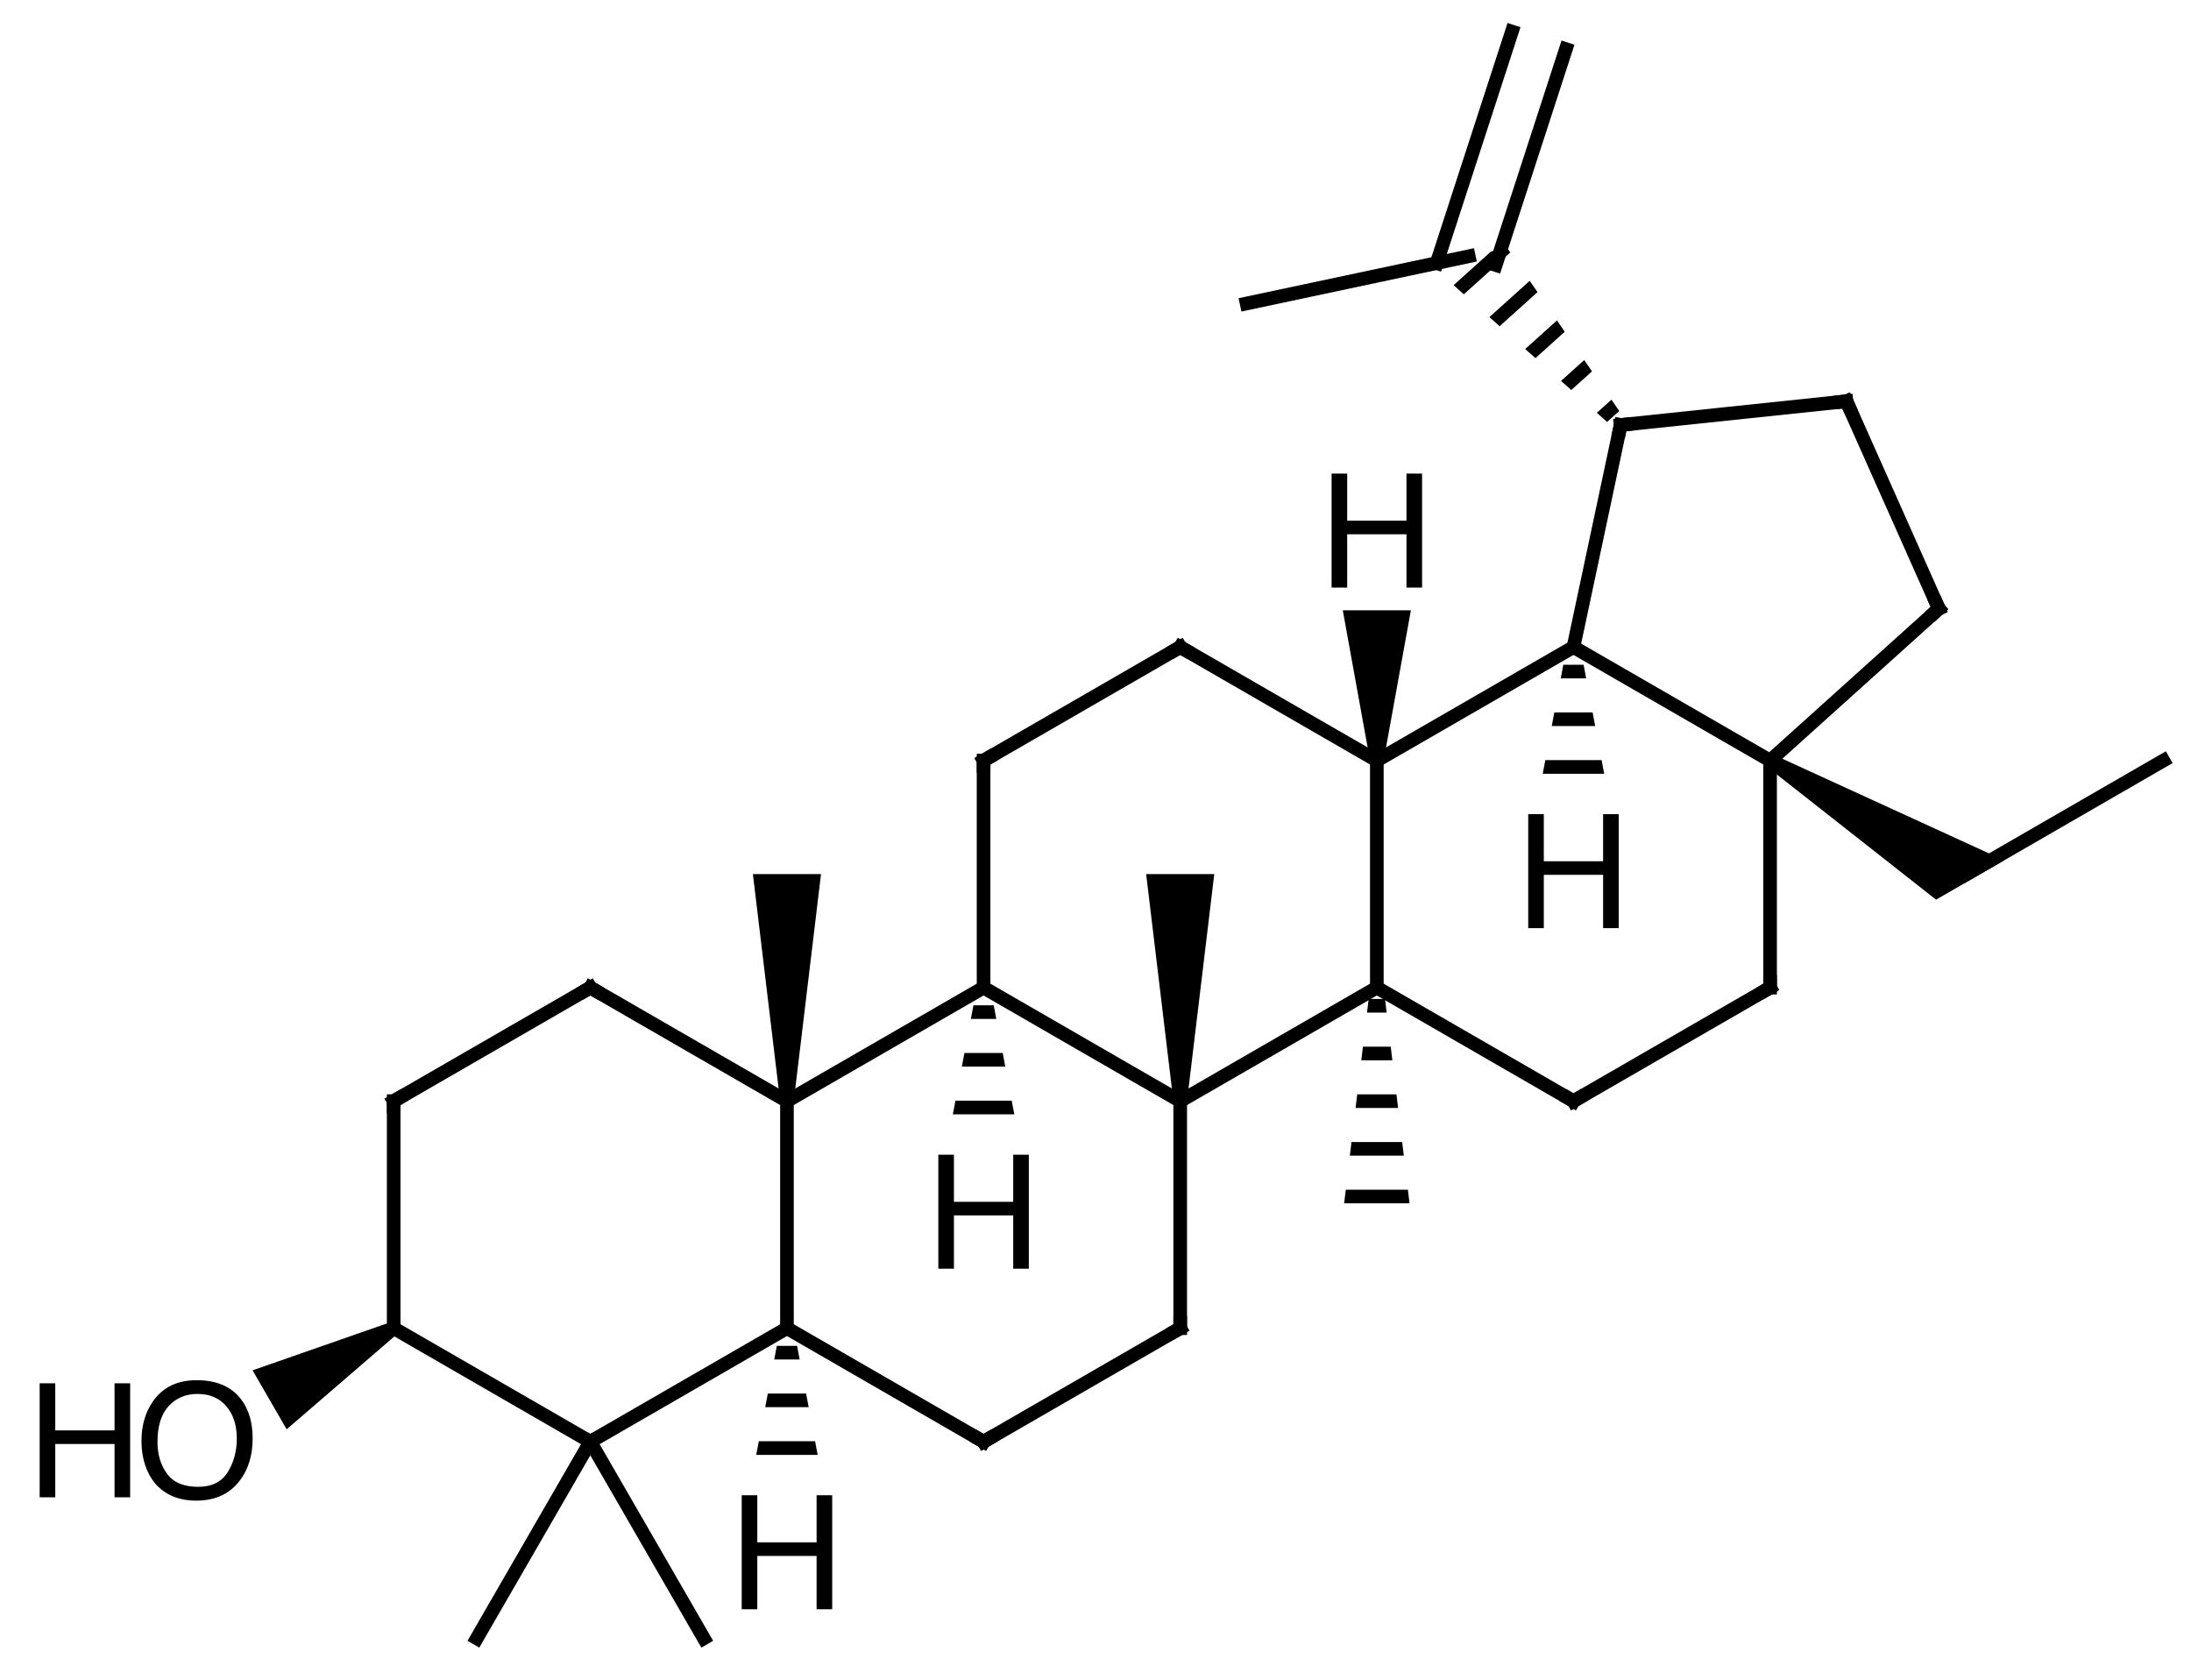 <?xml version="1.0"?>
<!DOCTYPE svg PUBLIC '-//W3C//DTD SVG 1.0//EN'
          'http://www.w3.org/TR/2001/REC-SVG-20010904/DTD/svg10.dtd'>
<svg style="fill-opacity:1; color-rendering:auto; color-interpolation:auto; text-rendering:auto; stroke:black; stroke-linecap:square; stroke-miterlimit:10; shape-rendering:auto; stroke-opacity:1; fill:black; stroke-dasharray:none; font-weight:normal; stroke-width:1; font-family:'Dialog'; font-style:normal; stroke-linejoin:miter; font-size:12px; stroke-dashoffset:0; image-rendering:auto;" xmlns="http://www.w3.org/2000/svg" width="193" viewBox="0 0 193.0 148.0" xmlns:xlink="http://www.w3.org/1999/xlink" height="148"
><!--Generated in ChemDoodle 11.12.0: PD94bWwgdmVyc2lvbj0iMS4wIiBlbmNvZGluZz0iVVRGLTgiIHN0YW5kYWxvbmU9Im5vIj8+CjxkIGY9InM6aWN4bWwiIGlkPSIxIiBtdj0iczozLjMuMCIgcD0iczpDaGVtRG9vZGxlIiBwYz0iaToxIiBwcj0iaToxIiB2PSJzOjExLjEyLjAiPgogICAgPHAgYjEwPSJiOnRydWUiIGIxMDU9ImI6dHJ1ZSIgYjEwNj0iYjpmYWxzZSIgYjEwNz0iYjpmYWxzZSIgYjEwOT0iYjpmYWxzZSIgYjExMD0iYjpmYWxzZSIgYjExMT0iYjp0cnVlIiBiMTEyPSJiOnRydWUiIGIxMTQ9ImI6dHJ1ZSIgYjExNT0iYjpmYWxzZSIgYjExNj0iYjp0cnVlIiBiMTE4PSJiOnRydWUiIGIxMjE9ImI6dHJ1ZSIgYjEyOT0iYjpmYWxzZSIgYjEzMT0iYjpmYWxzZSIgYjEzMj0iYjpmYWxzZSIgYjEzMz0iYjp0cnVlIiBiMTQ1PSJiOmZhbHNlIiBiMTQ2PSJiOnRydWUiIGIxNDc9ImI6ZmFsc2UiIGIxNTI9ImI6ZmFsc2UiIGIxNTU9ImI6dHJ1ZSIgYjE2Nj0iYjp0cnVlIiBiMTY3PSJiOnRydWUiIGIxNzA9ImI6ZmFsc2UiIGIxNzE9ImI6dHJ1ZSIgYjE3Mz0iYjp0cnVlIiBiMTc5PSJiOnRydWUiIGIyMDE9ImI6ZmFsc2UiIGIyMTY9ImI6dHJ1ZSIgYjIyNj0iYjp0cnVlIiBiMjI3PSJiOmZhbHNlIiBiMjM9ImI6dHJ1ZSIgYjI0PSJiOnRydWUiIGIyNDU9ImI6dHJ1ZSIgYjI0Nj0iYjp0cnVlIiBiMjQ3PSJiOmZhbHNlIiBiMjQ4PSJiOmZhbHNlIiBiMjU1PSJiOmZhbHNlIiBiMjU2PSJiOnRydWUiIGIzMDk9ImI6ZmFsc2UiIGIzNT0iYjpmYWxzZSIgYjQwPSJiOmZhbHNlIiBiNDE9ImI6dHJ1ZSIgYjQyPSJiOmZhbHNlIiBiOTA9ImI6ZmFsc2UiIGI5Mz0iYjp0cnVlIiBjMTA9ImM6MTI4LDEyOCwxMjgiIGMxMT0iYzoxMjgsMCwwIiBjMTI9ImM6MCwwLDAiIGMxOT0iYzowLDAsMCIgYzI9ImM6MCwwLDAiIGMzPSJjOjAsMCwwIiBjND0iYzoxMjgsMTI4LDEyOCIgYzU9ImM6MjU1LDI1NSwyNTUiIGM2PSJjOjAsMCwwIiBjNz0iYzoyNTUsMjU1LDI1NSIgYzg9ImM6MCwwLDAiIGM5PSJjOjAsMCwwIiBmMT0iZjoyMC4wIiBmMTA9ImY6MTAuMCIgZjExPSJmOjAuNTIzNTk4OCIgZjEyPSJmOjUuMCIgZjEzPSJmOjMuMCIgZjE0PSJmOjEuMiIgZjE1PSJmOjAuMCIgZjE2PSJmOjYuMCIgZjE3PSJmOjIuMCIgZjE4PSJmOjQuMCIgZjE5PSJmOjAuMTA0NzE5NzYiIGYyPSJmOjEuMiIgZjIxPSJmOjIuMCIgZjIyPSJmOjMuMCIgZjIzPSJmOjAuMCIgZjI0PSJmOjEwLjAiIGYyNT0iZjoxLjAiIGYyOD0iZjoxLjAiIGYyOT0iZjoxLjAiIGYzPSJmOjAuNSIgZjMwPSJmOjAuMyIgZjMxPSJmOjAuMyIgZjM0PSJmOjYuMCIgZjM1PSJmOjUuNDk3Nzg3IiBmMzY9ImY6MC43IiBmMzc9ImY6MS4wIiBmMzg9ImY6My4wIiBmMzk9ImY6MS4yIiBmND0iZjo1LjAiIGY0MD0iZjowLjAiIGY0MT0iZjoxLjAiIGY0Mj0iZjoxMC4wIiBmNDM9ImY6MTAuMCIgZjQ0PSJmOjAuNTIzNTk4OCIgZjQ1PSJmOjUuMCIgZjQ2PSJmOjEuMCIgZjQ3PSJmOjMuMCIgZjQ4PSJmOjEuMiIgZjQ5PSJmOjAuMCIgZjU9ImY6MC4xNSIgZjUxPSJmOjIwLjAiIGY1Mj0iZjo1LjAiIGY1Mz0iZjoxNS4wIiBmNTQ9ImY6MC4zIiBmNTU9ImY6MS4wIiBmNTY9ImY6MC41IiBmNTc9ImY6MS4wIiBmNTg9ImY6NS4wIiBmNTk9ImY6NC4wIiBmNj0iZjoxLjA0NzE5NzYiIGY2MT0iZjoyLjAiIGY2Mj0iZjoxMC4wIiBmNjM9ImY6MS4wIiBmNjU9ImY6NS4wIiBmNjY9ImY6NC4wIiBmNjc9ImY6MjAuMCIgZjY4PSJmOjAuNCIgZjY5PSJmOjMuMCIgZjc9ImY6MS41IiBmNzA9ImY6MTIuMCIgZjcxPSJmOjEwLjAiIGY5PSJmOjAuNyIgaTE1PSJpOjIiIGkxNj0iaTowIiBpMTc9Imk6MCIgaTI9Imk6NzkyIiBpMjI9Imk6MiIgaTI2PSJpOjEiIGkzPSJpOjYxMiIgaTMzPSJpOjAiIGkzNz0iaTowIiBpND0iaTozNiIgaTQwPSJpOjEiIGk0Mz0iaToxIiBpNT0iaTozNiIgaTY9Imk6MzYiIGk3PSJpOjM2IiBpZD0iMiIgczIwPSJzOkJhc2ljIiBzMjI9InM6QW5nc3Ryb20iIHQxPSJ0OkhlbHZldGljYSwwLDE0IiB0Mj0idDpUaW1lcyBOZXcgUm9tYW4sMCwxMiIvPgogICAgPGFuIGE9InM6bnVsbCIgY2k9InM6bnVsbCIgY249InM6bnVsbCIgY3M9InM6bnVsbCIgZD0iczpudWxsIiBpZD0iMyIgaz0iczpudWxsIiB0PSJzOm51bGwiLz4KICAgIDxjdCBpZD0iNCIvPgogICAgPGZ0IGlkPSI1Ij4KICAgICAgICA8X2YgdmFsdWU9IkhlbHZldGljYSIvPgogICAgPC9mdD4KICAgIDxhIGF0Mj0iYjpmYWxzZSIgYXQzPSJkOjAuMCIgYXQ0PSJpOjAiIGNvMT0iYjpmYWxzZSIgaWQ9IjYiIGw9InM6QyIgcD0icDM6MTQ3LjAsMjg3LjAsMC4wIi8+CiAgICA8YSBhdDI9ImI6ZmFsc2UiIGF0Mz0iZDowLjAiIGF0ND0iaTowIiBjbzE9ImI6ZmFsc2UiIGlkPSI3IiBsPSJzOkMiIHA9InAzOjE2NC4zMjA1MSwyOTcuMCwwLjAiLz4KICAgIDxhIGF0Mj0iYjpmYWxzZSIgYXQzPSJkOjAuMCIgYXQ0PSJpOjAiIGNvMT0iYjpmYWxzZSIgaWQ9IjgiIGw9InM6QyIgcD0icDM6MTI5LjY3OTQ5LDI5Ny4wLDAuMCIvPgogICAgPGEgYXQyPSJiOmZhbHNlIiBhdDM9ImQ6MC4wIiBhdDQ9Imk6MCIgY28xPSJiOmZhbHNlIiBpZD0iOSIgbD0iczpDIiBwPSJwMzoxNjQuMzIwNTEsMjc3LjAsMC4wIi8+CiAgICA8YSBhdDI9ImI6ZmFsc2UiIGF0Mz0iZDowLjAiIGF0ND0iaTowIiBjbzE9ImI6ZmFsc2UiIGlkPSIxMCIgbD0iczpDIiBwPSJwMzoxNjQuMzIwNTEsMzE3LjAsMC4wIi8+CiAgICA8YSBhdDI9ImI6ZmFsc2UiIGF0Mz0iZDowLjAiIGF0ND0iaTowIiBjbzE9ImI6ZmFsc2UiIGlkPSIxMSIgbD0iczpDIiBwPSJwMzoxODEuNjQxMDIsMjg3LjAsMC4wIi8+CiAgICA8YSBhdDI9ImI6ZmFsc2UiIGF0Mz0iZDowLjAiIGF0ND0iaTowIiBjbzE9ImI6ZmFsc2UiIGlkPSIxMiIgbD0iczpDIiBwPSJwMzoxMjkuNjc5NDksMzE3LjAsMC4wIi8+CiAgICA8YSBhdDI9ImI6ZmFsc2UiIGF0Mz0iZDowLjAiIGF0ND0iaTowIiBjbzE9ImI6ZmFsc2UiIGlkPSIxMyIgbD0iczpDIiBwPSJwMzoxNDcuMCwzMjcuMCwwLjAiLz4KICAgIDxhIGF0Mj0iYjpmYWxzZSIgYXQzPSJkOjAuMCIgYXQ0PSJpOjAiIGNvMT0iYjpmYWxzZSIgaWQ9IjE0IiBsPSJzOkgiIHA9InAzOjE2NC4zMjA1MSwzMzcuMCwwLjAiLz4KICAgIDxhIGF0Mj0iYjpmYWxzZSIgYXQzPSJkOjAuMCIgYXQ0PSJpOjAiIGNvMT0iYjpmYWxzZSIgaWQ9IjE1IiBsPSJzOkMiIHA9InAzOjE4MS42NDEwMiwzMjcuMCwwLjAiLz4KICAgIDxhIGF0Mj0iYjpmYWxzZSIgYXQzPSJkOjAuMCIgYXQ0PSJpOjAiIGNvMT0iYjpmYWxzZSIgaWQ9IjE2IiBsPSJzOkMiIHA9InAzOjE5OC45NjE1MywyOTcuMCwwLjAiLz4KICAgIDxhIGF0Mj0iYjpmYWxzZSIgYXQzPSJkOjAuMCIgYXQ0PSJpOjAiIGNvMT0iYjpmYWxzZSIgaWQ9IjE3IiBsPSJzOkgiIHA9InAzOjE4MS42NDEwMiwzMDcuMCwwLjAiLz4KICAgIDxhIGF0Mj0iYjpmYWxzZSIgYXQzPSJkOjAuMCIgYXQ0PSJpOjAiIGNvMT0iYjpmYWxzZSIgaWQ9IjE4IiBsPSJzOkMiIHA9InAzOjE4MS42NDEwMiwyNjcuMCwwLjAiLz4KICAgIDxhIGF0Mj0iYjpmYWxzZSIgYXQzPSJkOjAuMCIgYXQ0PSJpOjAiIGNvMT0iYjpmYWxzZSIgaWQ9IjE5IiBsPSJzOk8iIHA9InAzOjExMi4zNTg5OCwzMjcuMCwwLjAiLz4KICAgIDxhIGF0Mj0iYjpmYWxzZSIgYXQzPSJkOjAuMCIgYXQ0PSJpOjAiIGNvMT0iYjpmYWxzZSIgaWQ9IjIwIiBsPSJzOkMiIHA9InAzOjEzNy4wLDM0NC4zMjA1LDAuMCIvPgogICAgPGEgYXQyPSJiOmZhbHNlIiBhdDM9ImQ6MC4wIiBhdDQ9Imk6MCIgY28xPSJiOmZhbHNlIiBpZD0iMjEiIGw9InM6QyIgcD0icDM6MTU3LjAsMzQ0LjMyMDUsMC4wIi8+CiAgICA8YSBhdDI9ImI6ZmFsc2UiIGF0Mz0iZDowLjAiIGF0ND0iaTowIiBjbzE9ImI6ZmFsc2UiIGlkPSIyMiIgbD0iczpDIiBwPSJwMzoxOTguOTYxNTMsMzE3LjAsMC4wIi8+CiAgICA8YSBhdDI9ImI6ZmFsc2UiIGF0Mz0iZDowLjAiIGF0ND0iaTowIiBjbzE9ImI6ZmFsc2UiIGlkPSIyMyIgbD0iczpDIiBwPSJwMzoyMTYuMjgyMDQsMjg3LjAsMC4wIi8+CiAgICA8YSBhdDI9ImI6ZmFsc2UiIGF0Mz0iZDowLjAiIGF0ND0iaTowIiBjbzE9ImI6ZmFsc2UiIGlkPSIyNCIgbD0iczpDIiBwPSJwMzoxOTguOTYxNTMsMjc3LjAsMC4wIi8+CiAgICA8YSBhdDI9ImI6ZmFsc2UiIGF0Mz0iZDowLjAiIGF0ND0iaTowIiBjbzE9ImI6ZmFsc2UiIGlkPSIyNSIgbD0iczpDIiBwPSJwMzoxOTguOTYxNTMsMjU3LjAsMC4wIi8+CiAgICA8YSBhdDI9ImI6ZmFsc2UiIGF0Mz0iZDowLjAiIGF0ND0iaTowIiBjbzE9ImI6ZmFsc2UiIGlkPSIyNiIgbD0iczpDIiBwPSJwMzoyMzMuNjAyNTUsMjk3LjAsMC4wIi8+CiAgICA8YSBhdDI9ImI6ZmFsc2UiIGF0Mz0iZDowLjAiIGF0ND0iaTowIiBjbzE9ImI6ZmFsc2UiIGlkPSIyNyIgbD0iczpDIiBwPSJwMzoyMTYuMjgyMDQsMzA3LjAsMC4wIi8+CiAgICA8YSBhdDI9ImI6ZmFsc2UiIGF0Mz0iZDowLjAiIGF0ND0iaTowIiBjbzE9ImI6ZmFsc2UiIGlkPSIyOCIgbD0iczpDIiBwPSJwMzoyMTYuMjgyMDQsMjY3LjAsMC4wIi8+CiAgICA8YSBhdDI9ImI6ZmFsc2UiIGF0Mz0iZDowLjAiIGF0ND0iaTowIiBjbzE9ImI6ZmFsc2UiIGlkPSIyOSIgbD0iczpDIiBwPSJwMzoyNTAuOTIzMDcsMjg3LjAsMC4wIi8+CiAgICA8YSBhdDI9ImI6ZmFsc2UiIGF0Mz0iZDowLjAiIGF0ND0iaTowIiBjbzE9ImI6ZmFsc2UiIGlkPSIzMCIgbD0iczpDIiBwPSJwMzoyMzMuNjAyNTUsMjU3LjAsMC4wIi8+CiAgICA8YSBhdDI9ImI6ZmFsc2UiIGF0Mz0iZDowLjAiIGF0ND0iaTowIiBjbzE9ImI6ZmFsc2UiIGlkPSIzMSIgbD0iczpIIiBwPSJwMzoyMTYuMjgyMDQsMjQ3LjAsMC4wIi8+CiAgICA8YSBhdDI9ImI6ZmFsc2UiIGF0Mz0iZDowLjAiIGF0ND0iaTowIiBjbzE9ImI6ZmFsc2UiIGlkPSIzMiIgbD0iczpDIiBwPSJwMzoyNTAuOTIzMDcsMjY3LjAsMC4wIi8+CiAgICA8YSBhdDI9ImI6ZmFsc2UiIGF0Mz0iZDowLjAiIGF0ND0iaTowIiBjbzE9ImI6ZmFsc2UiIGlkPSIzMyIgbD0iczpIIiBwPSJwMzoyMzMuNjAyNTUsMjc3LjAsMC4wIi8+CiAgICA8YSBhdDI9ImI6ZmFsc2UiIGF0Mz0iZDowLjAiIGF0ND0iaTowIiBjbzE9ImI6ZmFsc2UiIGlkPSIzNCIgbD0iczpDIiBwPSJwMzoyMzcuNzYwNzksMjM3LjQzNzA0LDAuMCIvPgogICAgPGEgYXQyPSJiOmZhbHNlIiBhdDM9ImQ6MC4wIiBhdDQ9Imk6MCIgY28xPSJiOmZhbHNlIiBpZD0iMzUiIGw9InM6QyIgcD0icDM6MjY1Ljc4NTk1LDI1My42MTczOSwwLjAiLz4KICAgIDxhIGF0Mj0iYjpmYWxzZSIgYXQzPSJkOjAuMCIgYXQ0PSJpOjAiIGNvMT0iYjpmYWxzZSIgaWQ9IjM2IiBsPSJzOkMiIHA9InAzOjI2OC4yNDM1NiwyNzcuMCwwLjAiLz4KICAgIDxhIGF0Mj0iYjpmYWxzZSIgYXQzPSJkOjAuMCIgYXQ0PSJpOjAiIGNvMT0iYjpmYWxzZSIgaWQ9IjM3IiBsPSJzOkMiIHA9InAzOjI1Ny42NTEyLDIzNS4zNDY0OCwwLjAiLz4KICAgIDxhIGF0Mj0iYjpmYWxzZSIgYXQzPSJkOjAuMCIgYXQ0PSJpOjAiIGNvMT0iYjpmYWxzZSIgaWQ9IjM4IiBsPSJzOkMiIHA9InAzOjIyNC4zNzgxNywyMjIuNTc0MTQsMC4wIi8+CiAgICA8YSBhdDI9ImI6ZmFsc2UiIGF0Mz0iZDowLjAiIGF0ND0iaTowIiBjbzE9ImI6ZmFsc2UiIGlkPSIzOSIgbD0iczpDIiBwPSJwMzoyODUuNTY0MSwyNjcuMCwwLjAiLz4KICAgIDxhIGF0Mj0iYjpmYWxzZSIgYXQzPSJkOjAuMCIgYXQ0PSJpOjAiIGNvMT0iYjpmYWxzZSIgaWQ9IjQwIiBsPSJzOkMiIHA9InAzOjIwNC44MTUyMiwyMjYuNzMyMzgsMC4wIi8+CiAgICA8YSBhdDI9ImI6ZmFsc2UiIGF0Mz0iZDowLjAiIGF0ND0iaTowIiBjbzE9ImI6ZmFsc2UiIGlkPSI0MSIgbD0iczpDIiBwPSJwMzoyMzAuNTU4NTIsMjAzLjU1MzAxLDAuMCIvPgogICAgPGIgYTE9Imk6NyIgYTI9Imk6NiIgYm8yPSJiOmZhbHNlIiBibzM9Imk6MiIgY28xPSJiOmZhbHNlIiBpZD0iNDIiIHQ9InM6U2luZ2xlIiB6bz0iczo1Ii8+CiAgICA8YiBhMT0iaTo2IiBhMj0iaTo4IiBibzI9ImI6ZmFsc2UiIGJvMz0iaToyIiBjbzE9ImI6ZmFsc2UiIGlkPSI0MyIgdD0iczpTaW5nbGUiIHpvPSJzOjAiLz4KICAgIDxiIGExPSJpOjciIGEyPSJpOjkiIGJvMj0iYjpmYWxzZSIgYm8zPSJpOjIiIGNvMT0iYjpmYWxzZSIgaWQ9IjQ0IiB0PSJzOlByb3RydWRpbmciIHpvPSJzOjIzIi8+CiAgICA8YiBhMT0iaToxMCIgYTI9Imk6NyIgYm8yPSJiOmZhbHNlIiBibzM9Imk6MiIgY28xPSJiOmZhbHNlIiBpZD0iNDUiIHQ9InM6U2luZ2xlIiB6bz0iczo0Ii8+CiAgICA8YiBhMT0iaToxMSIgYTI9Imk6NyIgYm8yPSJiOmZhbHNlIiBibzM9Imk6MiIgY28xPSJiOmZhbHNlIiBpZD0iNDYiIHQ9InM6U2luZ2xlIiB6bz0iczoxMCIvPgogICAgPGIgYTE9Imk6OCIgYTI9Imk6MTIiIGJvMj0iYjpmYWxzZSIgYm8zPSJpOjIiIGNvMT0iYjpmYWxzZSIgaWQ9IjQ3IiB0PSJzOlNpbmdsZSIgem89InM6MSIvPgogICAgPGIgYTE9Imk6MTMiIGEyPSJpOjEwIiBibzI9ImI6ZmFsc2UiIGJvMz0iaToyIiBjbzE9ImI6ZmFsc2UiIGlkPSI0OCIgdD0iczpTaW5nbGUiIHpvPSJzOjMiLz4KICAgIDxiIGExPSJpOjEwIiBhMj0iaToxNCIgYm8yPSJiOmZhbHNlIiBibzM9Imk6MiIgY28xPSJiOmZhbHNlIiBpZD0iNDkiIHQ9InM6UmVjZXNzZWQiIHpvPSJzOjI0Ii8+CiAgICA8YiBhMT0iaToxMCIgYTI9Imk6MTUiIGJvMj0iYjpmYWxzZSIgYm8zPSJpOjIiIGNvMT0iYjpmYWxzZSIgaWQ9IjUwIiB0PSJzOlNpbmdsZSIgem89InM6NiIvPgogICAgPGIgYTE9Imk6MTYiIGEyPSJpOjExIiBibzI9ImI6ZmFsc2UiIGJvMz0iaToyIiBjbzE9ImI6ZmFsc2UiIGlkPSI1MSIgdD0iczpTaW5nbGUiIHpvPSJzOjkiLz4KICAgIDxiIGExPSJpOjExIiBhMj0iaToxNyIgYm8yPSJiOmZhbHNlIiBibzM9Imk6MiIgY28xPSJiOmZhbHNlIiBpZD0iNTIiIHQ9InM6UmVjZXNzZWQiIHpvPSJzOjM5Ii8+CiAgICA8YiBhMT0iaToxOCIgYTI9Imk6MTEiIGJvMj0iYjpmYWxzZSIgYm8zPSJpOjIiIGNvMT0iYjpmYWxzZSIgaWQ9IjUzIiB0PSJzOlNpbmdsZSIgem89InM6MTQiLz4KICAgIDxiIGExPSJpOjEyIiBhMj0iaToxMyIgYm8yPSJiOmZhbHNlIiBibzM9Imk6MiIgY28xPSJiOmZhbHNlIiBpZD0iNTQiIHQ9InM6U2luZ2xlIiB6bz0iczoyIi8+CiAgICA8YiBhMT0iaToxMiIgYTI9Imk6MTkiIGJvMj0iYjpmYWxzZSIgYm8zPSJpOjIiIGNvMT0iYjpmYWxzZSIgaWQ9IjU1IiB0PSJzOlByb3RydWRpbmciIHpvPSJzOjIwIi8+CiAgICA8YiBhMT0iaToxMyIgYTI9Imk6MjAiIGJvMj0iYjpmYWxzZSIgYm8zPSJpOjIiIGNvMT0iYjpmYWxzZSIgaWQ9IjU2IiB0PSJzOlNpbmdsZSIgem89InM6MjEiLz4KICAgIDxiIGExPSJpOjEzIiBhMj0iaToyMSIgYm8yPSJiOmZhbHNlIiBibzM9Imk6MiIgY28xPSJiOmZhbHNlIiBpZD0iNTciIHQ9InM6U2luZ2xlIiB6bz0iczoyMiIvPgogICAgPGIgYTE9Imk6MTUiIGEyPSJpOjIyIiBibzI9ImI6ZmFsc2UiIGJvMz0iaToyIiBjbzE9ImI6ZmFsc2UiIGlkPSI1OCIgdD0iczpTaW5nbGUiIHpvPSJzOjciLz4KICAgIDxiIGExPSJpOjIyIiBhMj0iaToxNiIgYm8yPSJiOmZhbHNlIiBibzM9Imk6MiIgY28xPSJiOmZhbHNlIiBpZD0iNTkiIHQ9InM6U2luZ2xlIiB6bz0iczo4Ii8+CiAgICA8YiBhMT0iaToxNiIgYTI9Imk6MjMiIGJvMj0iYjpmYWxzZSIgYm8zPSJpOjIiIGNvMT0iYjpmYWxzZSIgaWQ9IjYwIiB0PSJzOlNpbmdsZSIgem89InM6MTEiLz4KICAgIDxiIGExPSJpOjE2IiBhMj0iaToyNCIgYm8yPSJiOmZhbHNlIiBibzM9Imk6MiIgY28xPSJiOmZhbHNlIiBpZD0iNjEiIHQ9InM6UHJvdHJ1ZGluZyIgem89InM6MjUiLz4KICAgIDxiIGExPSJpOjI1IiBhMj0iaToxOCIgYm8yPSJiOmZhbHNlIiBibzM9Imk6MiIgY28xPSJiOmZhbHNlIiBpZD0iNjIiIHQ9InM6U2luZ2xlIiB6bz0iczoxMyIvPgogICAgPGIgYTE9Imk6MjMiIGEyPSJpOjI2IiBibzI9ImI6ZmFsc2UiIGJvMz0iaToyIiBjbzE9ImI6ZmFsc2UiIGlkPSI2MyIgdD0iczpTaW5nbGUiIHpvPSJzOjE1Ii8+CiAgICA8YiBhMT0iaToyMyIgYTI9Imk6MjciIGJvMj0iYjpmYWxzZSIgYm8zPSJpOjIiIGNvMT0iYjpmYWxzZSIgaWQ9IjY0IiB0PSJzOlJlY2Vzc2VkIiB6bz0iczoyNiIvPgogICAgPGIgYTE9Imk6MjMiIGEyPSJpOjI4IiBibzI9ImI6ZmFsc2UiIGJvMz0iaToyIiBjbzE9ImI6ZmFsc2UiIGlkPSI2NSIgdD0iczpTaW5nbGUiIHpvPSJzOjEyIi8+CiAgICA8YiBhMT0iaToyNSIgYTI9Imk6MjgiIGJvMj0iYjpmYWxzZSIgYm8zPSJpOjIiIGNvMT0iYjpmYWxzZSIgaWQ9IjY2IiB0PSJzOlNpbmdsZSIgem89InM6MzgiLz4KICAgIDxiIGExPSJpOjI2IiBhMj0iaToyOSIgYm8yPSJiOmZhbHNlIiBibzM9Imk6MiIgY28xPSJiOmZhbHNlIiBpZD0iNjciIHQ9InM6U2luZ2xlIiB6bz0iczoxNiIvPgogICAgPGIgYTE9Imk6MzAiIGEyPSJpOjI4IiBibzI9ImI6ZmFsc2UiIGJvMz0iaToyIiBjbzE9ImI6ZmFsc2UiIGlkPSI2OCIgdD0iczpTaW5nbGUiIHpvPSJzOjE5Ii8+CiAgICA8YiBhMT0iaToyOCIgYTI9Imk6MzEiIGJvMj0iYjpmYWxzZSIgYm8zPSJpOjIiIGNvMT0iYjpmYWxzZSIgaWQ9IjY5IiB0PSJzOlByb3RydWRpbmciIHpvPSJzOjM3Ii8+CiAgICA8YiBhMT0iaToyOSIgYTI9Imk6MzIiIGJvMj0iYjpmYWxzZSIgYm8zPSJpOjIiIGNvMT0iYjpmYWxzZSIgaWQ9IjcwIiB0PSJzOlNpbmdsZSIgem89InM6MTciLz4KICAgIDxiIGExPSJpOjMyIiBhMj0iaTozMCIgYm8yPSJiOmZhbHNlIiBibzM9Imk6MiIgY28xPSJiOmZhbHNlIiBpZD0iNzEiIHQ9InM6U2luZ2xlIiB6bz0iczoxOCIvPgogICAgPGIgYTE9Imk6MzAiIGEyPSJpOjMzIiBibzI9ImI6ZmFsc2UiIGJvMz0iaToyIiBjbzE9ImI6ZmFsc2UiIGlkPSI3MiIgdD0iczpSZWNlc3NlZCIgem89InM6MjciLz4KICAgIDxiIGExPSJpOjM0IiBhMj0iaTozMCIgYm8yPSJiOmZhbHNlIiBibzM9Imk6MiIgY28xPSJiOmZhbHNlIiBpZD0iNzMiIHQ9InM6U2luZ2xlIiB6bz0iczozMSIvPgogICAgPGIgYTE9Imk6MzIiIGEyPSJpOjM1IiBibzI9ImI6ZmFsc2UiIGJvMz0iaToyIiBjbzE9ImI6ZmFsc2UiIGlkPSI3NCIgdD0iczpTaW5nbGUiIHpvPSJzOjI4Ii8+CiAgICA8YiBhMT0iaTozMiIgYTI9Imk6MzYiIGJvMj0iYjpmYWxzZSIgYm8zPSJpOjIiIGNvMT0iYjpmYWxzZSIgaWQ9Ijc1IiB0PSJzOlByb3RydWRpbmciIHpvPSJzOjM1Ii8+CiAgICA8YiBhMT0iaTozNyIgYTI9Imk6MzQiIGJvMj0iYjpmYWxzZSIgYm8zPSJpOjIiIGNvMT0iYjpmYWxzZSIgaWQ9Ijc2IiB0PSJzOlNpbmdsZSIgem89InM6MzAiLz4KICAgIDxiIGExPSJpOjM0IiBhMj0iaTozOCIgYm8yPSJiOmZhbHNlIiBibzM9Imk6MiIgY28xPSJiOmZhbHNlIiBpZD0iNzciIHQ9InM6UmVjZXNzZWQiIHpvPSJzOjMyIi8+CiAgICA8YiBhMT0iaTozNSIgYTI9Imk6MzciIGJvMj0iYjpmYWxzZSIgYm8zPSJpOjIiIGNvMT0iYjpmYWxzZSIgaWQ9Ijc4IiB0PSJzOlNpbmdsZSIgem89InM6MjkiLz4KICAgIDxiIGExPSJpOjM2IiBhMj0iaTozOSIgYm8yPSJiOmZhbHNlIiBibzM9Imk6MiIgY28xPSJiOmZhbHNlIiBpZD0iNzkiIHQ9InM6U2luZ2xlIiB6bz0iczozNiIvPgogICAgPGIgYTE9Imk6MzgiIGEyPSJpOjQwIiBibzI9ImI6ZmFsc2UiIGJvMz0iaToyIiBjbzE9ImI6ZmFsc2UiIGlkPSI4MCIgdD0iczpTaW5nbGUiIHpvPSJzOjMzIi8+CiAgICA8YiBhMT0iaTozOCIgYTI9Imk6NDEiIGJvMj0iYjpmYWxzZSIgYm8zPSJpOjIiIGNvMT0iYjpmYWxzZSIgaWQ9IjgxIiB0PSJzOkRvdWJsZSIgem89InM6MzQiLz4KPC9kPgo=--><defs id="genericDefs"
  /><g
  ><g transform="translate(-95,-200)" style="stroke-linecap:butt; text-rendering:geometricPrecision; color-rendering:optimizeQuality; image-rendering:optimizeQuality; color-interpolation:linearRGB; stroke-width:1.2;"
    ><line y2="297" style="fill:none;" x1="147" x2="129.679" y1="287"
      /><line y2="287" style="fill:none;" x1="164.321" x2="147" y1="297"
      /><line y2="317" style="fill:none;" x1="129.679" x2="129.679" y1="297"
      /><path style="stroke:none;" d="M164.921 297 L163.72 297 L161.321 277 L167.321 277 Z"
      /><line y2="297" style="fill:none;" x1="181.641" x2="164.321" y1="287"
      /><line y2="297" style="fill:none;" x1="164.321" x2="164.321" y1="317"
      /><path style="stroke:none;" d="M129.38 316.48 L129.98 317.52 L120.25 325.908 L117.25 320.712 Z"
      /><line y2="327" style="fill:none;" x1="129.679" x2="147" y1="317"
      /><line y2="287" style="fill:none;" x1="181.641" x2="181.641" y1="267"
      /><line y2="287" style="fill:none;" x1="198.962" x2="181.641" y1="297"
      /><line y2="317" style="fill:none;" x1="147" x2="164.321" y1="327"
      /><line y2="327" style="fill:none;" x1="164.321" x2="181.641" y1="317"
      /><path style="stroke:none;" d="M163.426 318.56 L163.2 319.76 L165.441 319.76 L165.215 318.56 ZM162.634 322.76 L162.407 323.96 L166.234 323.96 L166.007 322.76 ZM161.841 326.96 L161.615 328.16 L167.026 328.16 L166.8 326.96 Z"
      /><line y2="344.32" style="fill:none;" x1="147" x2="137" y1="327"
      /><line y2="344.32" style="fill:none;" x1="147" x2="157" y1="327"
      /><line y2="267" style="fill:none;" x1="198.962" x2="181.641" y1="257"
      /><line y2="297" style="fill:none;" x1="198.962" x2="198.962" y1="317"
      /><line y2="287" style="fill:none;" x1="198.962" x2="216.282" y1="297"
      /><path style="stroke:none;" d="M199.561 297 L198.362 297 L195.962 277 L201.962 277 Z"
      /><line y2="317" style="fill:none;" x1="181.641" x2="198.962" y1="327"
      /><line y2="267" style="fill:none;" x1="216.282" x2="216.282" y1="287"
      /><path style="stroke:none;" d="M215.562 288 L215.418 289.2 L217.146 289.2 L217.002 288 ZM215.058 292.2 L214.914 293.4 L217.65 293.4 L217.506 292.2 ZM214.554 296.4 L214.41 297.6 L218.154 297.6 L218.01 296.4 ZM214.05 300.6 L213.906 301.8 L218.658 301.8 L218.514 300.6 ZM213.546 304.8 L213.402 306 L219.162 306 L219.018 304.8 Z"
      /><line y2="297" style="fill:none;" x1="216.282" x2="233.603" y1="287"
      /><line y2="267" style="fill:none;" x1="233.603" x2="216.282" y1="257"
      /><line y2="287" style="fill:none;" x1="233.603" x2="250.923" y1="297"
      /><line y2="257" style="fill:none;" x1="250.923" x2="233.603" y1="267"
      /><path style="stroke:none;" d="M232.708 258.56 L232.482 259.76 L234.723 259.76 L234.497 258.56 ZM231.916 262.76 L231.689 263.96 L235.516 263.96 L235.289 262.76 ZM231.123 266.96 L230.897 268.16 L236.308 268.16 L236.082 266.96 Z"
      /><line y2="267" style="fill:none;" x1="250.923" x2="250.923" y1="287"
      /><line y2="253.617" style="fill:none;" x1="250.923" x2="265.786" y1="267"
      /><line y2="235.346" style="fill:none;" x1="265.786" x2="257.651" y1="253.617"
      /><line y2="237.437" style="fill:none;" x1="257.651" x2="237.761" y1="235.346"
      /><line y2="257" style="fill:none;" x1="237.761" x2="233.603" y1="237.437"
      /><path style="stroke:none;" d="M227.767 221.854 L226.334 222.158 L226.334 222.158 L223.042 225.123 L223.042 225.123 L223.944 225.926 L223.944 225.926 L228.034 222.243 L228.034 222.243 L227.767 221.854 ZM229.749 224.736 L226.197 227.934 L227.099 228.737 L227.099 228.737 L230.434 225.733 L230.434 225.733 L229.749 224.736 ZM232.149 228.226 L229.352 230.744 L229.352 230.744 L230.254 231.548 L230.254 231.548 L232.835 229.224 L232.835 229.224 L232.149 228.226 ZM234.549 231.717 L232.507 233.555 L232.507 233.555 L233.409 234.358 L233.409 234.358 L235.235 232.714 L235.235 232.714 L234.549 231.717 ZM236.949 235.207 L235.662 236.366 L235.662 236.366 L236.564 237.169 L237.635 236.204 L237.635 236.204 L236.949 235.207 Z"
      /><line y2="226.732" style="fill:none;" x1="224.378" x2="204.815" y1="222.574"
      /><line y2="204.326" style="fill:none;" x1="226.756" x2="232.936" y1="223.347"
      /><line y2="202.78" style="fill:none;" x1="221.554" x2="228.181" y1="223.174"
      /><path style="stroke:none;" d="M250.623 267.52 L251.223 266.48 L271.543 275.788 L265.543 279.252 Z"
      /><line y2="267" style="fill:none;" x1="268.244" x2="285.564" y1="277"
      /><path style="stroke:none;" d="M216.882 267 L215.682 267 L213.282 253.761 L219.282 253.761 Z"
      /><line y2="267" style="fill:none;" x1="198.962" x2="216.282" y1="257"
      /><path style="stroke:none;" d="M180.747 288.56 L180.52 289.76 L182.762 289.76 L182.535 288.56 ZM179.954 292.76 L179.728 293.96 L183.554 293.96 L183.328 292.76 ZM179.162 296.96 L178.935 298.16 L184.347 298.16 L184.12 296.96 Z"
      /><path d="M146.567 287.25 L147 287 L147.433 287.25" style="fill:none; stroke-miterlimit:5;"
      /><path d="M130.113 296.75 L129.679 297 L129.679 297.5" style="fill:none; stroke-miterlimit:5;"
      /><path d="M112.318 321.582 Q114.977 321.582 116.255 323.291 Q117.254 324.625 117.254 326.703 Q117.254 328.952 116.112 330.442 Q114.772 332.192 112.291 332.192 Q109.973 332.192 108.647 330.661 Q107.464 329.184 107.464 326.928 Q107.464 324.891 108.476 323.442 Q109.775 321.582 112.318 321.582 ZM112.455 330.975 Q114.252 330.975 115.056 329.687 Q115.859 328.398 115.859 326.723 Q115.859 324.953 114.933 323.873 Q114.006 322.793 112.4 322.793 Q110.841 322.793 109.857 323.862 Q108.873 324.932 108.873 327.017 Q108.873 328.685 109.717 329.83 Q110.561 330.975 112.455 330.975 Z" style="stroke-miterlimit:5; stroke:none;"
      /><path d="M98.494 321.856 L99.868 321.856 L99.868 326.005 L105.09 326.005 L105.09 321.856 L106.464 321.856 L106.464 331.898 L105.09 331.898 L105.09 327.202 L99.868 327.202 L99.868 331.898 L98.494 331.898 Z" style="stroke-miterlimit:5; stroke:none;"
      /><path d="M182.074 266.75 L181.641 267 L181.641 267.5" style="fill:none; stroke-miterlimit:5;"
      /><path d="M181.208 326.75 L181.641 327 L182.074 326.75" style="fill:none; stroke-miterlimit:5;"
      /><path d="M160.335 331.719 L161.709 331.719 L161.709 335.869 L166.932 335.869 L166.932 331.719 L168.306 331.719 L168.306 341.761 L166.932 341.761 L166.932 337.065 L161.709 337.065 L161.709 341.761 L160.335 341.761 Z" style="stroke-miterlimit:5; stroke:none;"
      /><path d="M198.529 257.25 L198.962 257 L199.394 257.25" style="fill:none; stroke-miterlimit:5;"
      /><path d="M198.962 316.5 L198.962 317 L198.529 317.25" style="fill:none; stroke-miterlimit:5;"
      /><path d="M234.036 296.75 L233.603 297 L233.169 296.75" style="fill:none; stroke-miterlimit:5;"
      /><path d="M250.49 287.25 L250.923 287 L250.923 286.5" style="fill:none; stroke-miterlimit:5;"
      /><path d="M229.617 271.719 L230.991 271.719 L230.991 275.869 L236.214 275.869 L236.214 271.719 L237.588 271.719 L237.588 281.761 L236.214 281.761 L236.214 277.065 L230.991 277.065 L230.991 281.761 L229.617 281.761 Z" style="stroke-miterlimit:5; stroke:none;"
      /><path d="M265.414 253.952 L265.786 253.617 L265.583 253.161" style="fill:none; stroke-miterlimit:5;"
      /><path d="M257.154 235.399 L257.651 235.346 L257.855 235.803" style="fill:none; stroke-miterlimit:5;"
      /><path d="M238.258 237.385 L237.761 237.437 L237.657 237.926" style="fill:none; stroke-miterlimit:5;"
      /><path d="M212.297 241.719 L213.671 241.719 L213.671 245.869 L218.893 245.869 L218.893 241.719 L220.267 241.719 L220.267 251.761 L218.893 251.761 L218.893 247.065 L213.671 247.065 L213.671 251.761 L212.297 251.761 Z" style="stroke-miterlimit:5; stroke:none;"
      /><path d="M177.656 301.719 L179.03 301.719 L179.03 305.869 L184.252 305.869 L184.252 301.719 L185.626 301.719 L185.626 311.761 L184.252 311.761 L184.252 307.065 L179.03 307.065 L179.03 311.761 L177.656 311.761 Z" style="stroke-miterlimit:5; stroke:none;"
    /></g
  ></g
></svg
>
